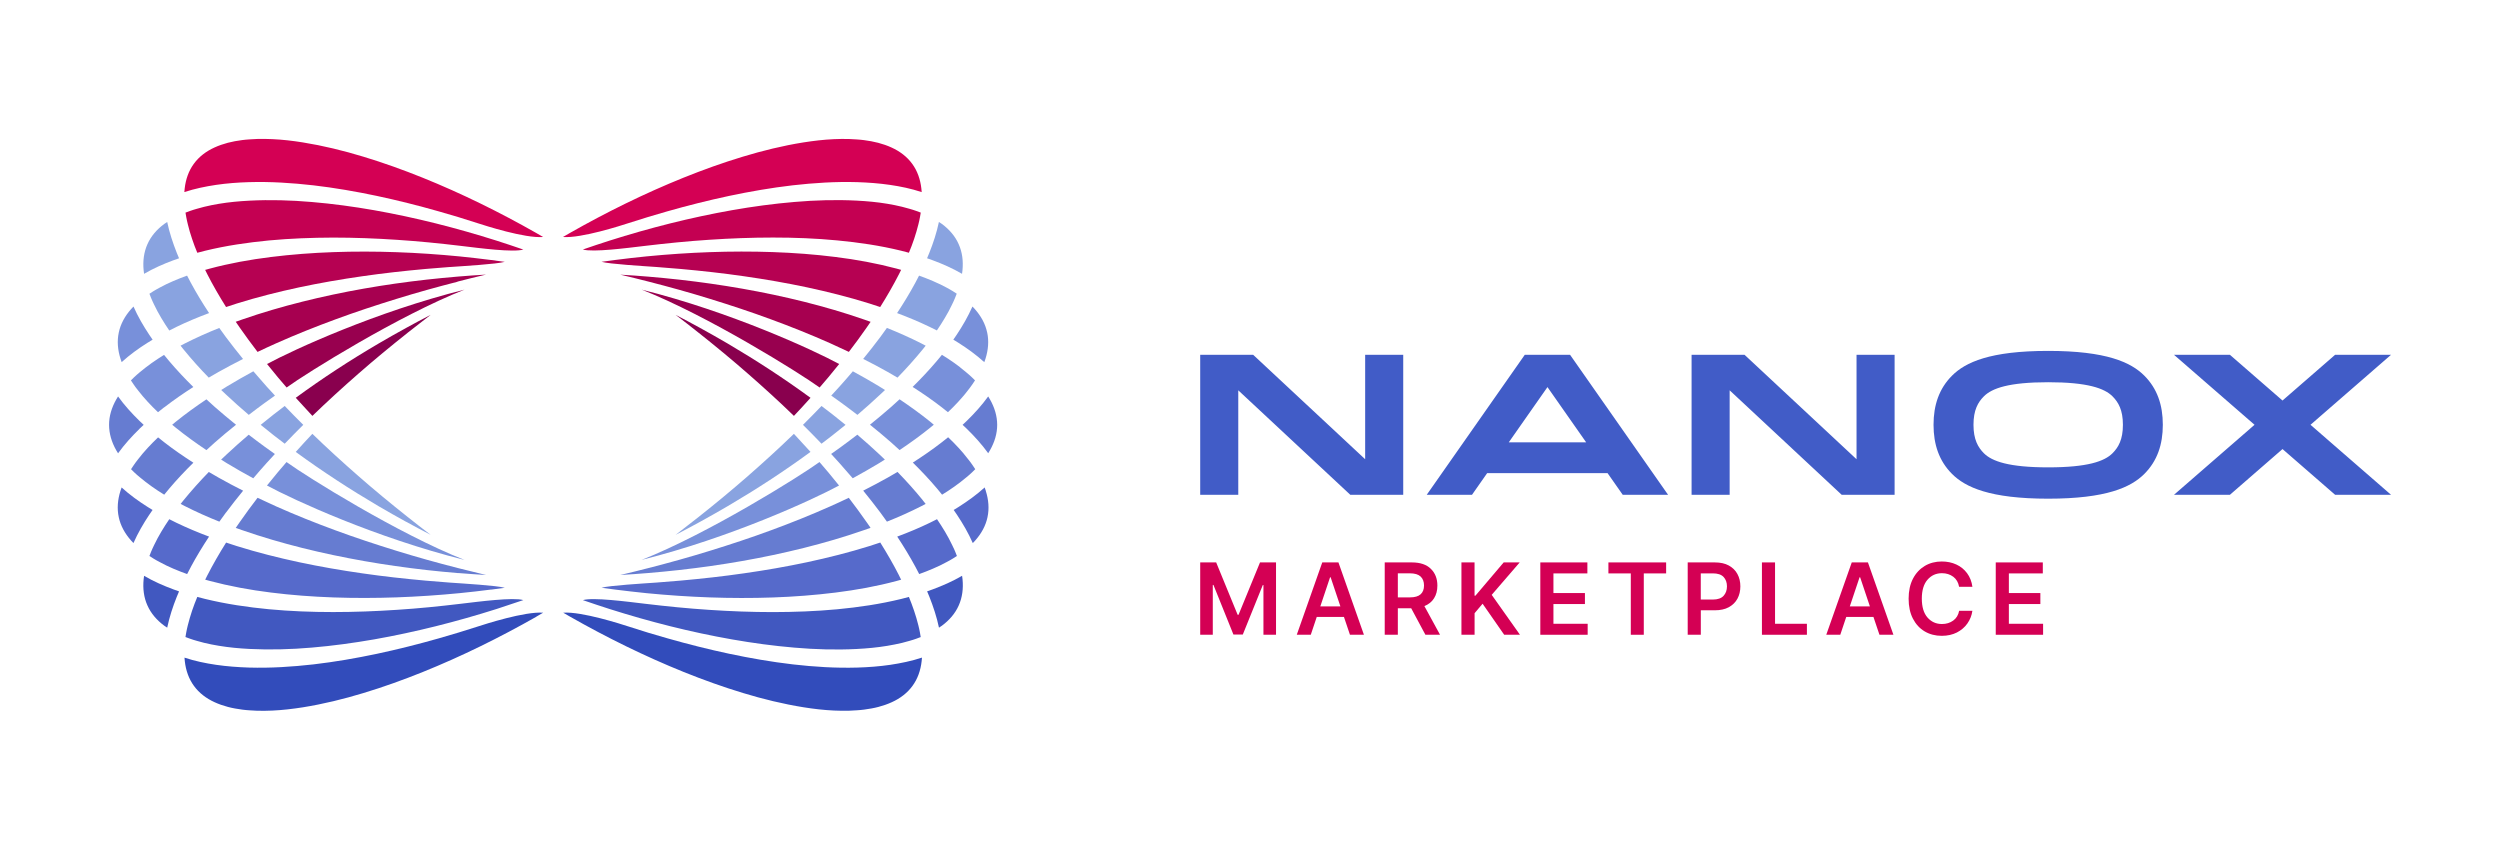 <?xml version="1.0" encoding="UTF-8"?>
<svg id="Layer_1" data-name="Layer 1" xmlns="http://www.w3.org/2000/svg" viewBox="0 0 612 208">
  <defs>
    <style>
      .cls-1 {
        fill: #c40052;
      }

      .cls-1, .cls-2, .cls-3, .cls-4, .cls-5, .cls-6, .cls-7, .cls-8, .cls-9, .cls-10, .cls-11, .cls-12, .cls-13 {
        stroke-width: 0px;
      }

      .cls-2 {
        fill: #324cbb;
      }

      .cls-3 {
        fill: #98004f;
      }

      .cls-4 {
        fill: #667cd1;
      }

      .cls-5 {
        fill: #b60152;
      }

      .cls-6 {
        fill: #d40054;
      }

      .cls-7 {
        fill: #a70050;
      }

      .cls-8 {
        fill: #7890da;
      }

      .cls-9 {
        fill: #89004e;
      }

      .cls-10 {
        fill: #415cc7;
      }

      .cls-11 {
        fill: #566acb;
      }

      .cls-12 {
        fill: #89a3e0;
      }

      .cls-13 {
        fill: #4158c0;
      }
    </style>
  </defs>
  <g>
    <g>
      <path class="cls-6" d="m293.8,137.68h3.92l5.26,12.83h.21l5.26-12.83h3.92v17.71h-3.08v-12.17h-.16l-4.89,12.11h-2.3l-4.89-12.14h-.16v12.2h-3.08s0-17.71,0-17.71Z"/>
      <path class="cls-6" d="m320.87,155.39h-3.42l6.24-17.71h3.96l6.24,17.71h-3.42l-1.47-4.36h-6.66l-1.46,4.36Zm2.33-6.94h4.93l-2.39-7.13h-.14l-2.39,7.13Z"/>
      <path class="cls-6" d="m338.98,155.39v-17.71h6.64c2.04,0,3.59.52,4.65,1.57,1.07,1.04,1.6,2.41,1.6,4.1,0,1.21-.27,2.24-.81,3.1-.54.87-1.34,1.51-2.37,1.92l3.83,7.02h-3.58l-3.48-6.49h-3.27v6.49h-3.21Zm3.21-9.15h2.95c1.19,0,2.06-.25,2.62-.75s.84-1.22.84-2.16-.28-1.68-.84-2.2-1.43-.78-2.63-.78h-2.94v5.88h0Z"/>
      <path class="cls-6" d="m357.76,155.39v-17.71h3.21v8.14h.22l6.91-8.14h3.92l-6.85,7.94,6.91,9.76h-3.86l-5.28-7.59-1.96,2.32v5.27h-3.21,0Z"/>
      <path class="cls-6" d="m377.07,155.39v-17.71h11.52v2.69h-8.31v4.81h7.71v2.69h-7.71v4.83h8.38v2.69h-11.59,0Z"/>
      <path class="cls-6" d="m393.74,140.37v-2.69h14.13v2.69h-5.47v15.02h-3.18v-15.02h-5.47,0Z"/>
      <path class="cls-6" d="m413.15,155.39v-17.71h6.64c1.36,0,2.51.25,3.43.76.92.51,1.63,1.2,2.1,2.08.48.88.72,1.89.72,3.02s-.24,2.15-.72,3.03-1.19,1.57-2.12,2.08-2.08.75-3.45.75h-3.39v5.98h-3.21Zm3.21-8.62h2.95c1.19,0,2.07-.31,2.62-.91.55-.6.83-1.38.83-2.32s-.28-1.72-.83-2.3c-.55-.59-1.43-.88-2.64-.88h-2.94v6.41h0Z"/>
      <path class="cls-6" d="m431.32,155.39v-17.71h3.21v15.02h7.8v2.69h-11.01Z"/>
      <path class="cls-6" d="m450.49,155.39h-3.42l6.24-17.71h3.96l6.24,17.71h-3.42l-1.47-4.36h-6.66l-1.46,4.36Zm2.33-6.94h4.93l-2.39-7.13h-.14l-2.39,7.13Z"/>
      <path class="cls-6" d="m482.83,143.65h-3.24c-.19-1.06-.66-1.88-1.43-2.46-.78-.58-1.7-.87-2.77-.87-1.45,0-2.63.54-3.55,1.61-.92,1.07-1.38,2.61-1.38,4.61s.46,3.57,1.39,4.63,2.1,1.59,3.54,1.59c1.06,0,1.98-.28,2.75-.84.78-.56,1.26-1.36,1.46-2.4h3.24c-.16,1.14-.57,2.17-1.22,3.1s-1.51,1.66-2.57,2.21c-1.07.54-2.3.82-3.71.82-1.56,0-2.95-.36-4.17-1.08-1.22-.72-2.19-1.77-2.89-3.13-.7-1.36-1.05-2.99-1.05-4.89s.36-3.54,1.07-4.9,1.68-2.39,2.9-3.12c1.22-.72,2.61-1.08,4.15-1.08,1.31,0,2.49.25,3.56.74,1.07.49,1.94,1.2,2.63,2.13s1.13,2.04,1.31,3.36h-.01Z"/>
      <path class="cls-6" d="m488.56,155.39v-17.71h11.52v2.69h-8.31v4.81h7.71v2.69h-7.71v4.83h8.38v2.69h-11.59,0Z"/>
    </g>
    <path class="cls-10" d="m334.19,121.12h9.32v-34.27h-9.32v25.57l-27.42-25.57h-12.96v34.27h9.32v-25.57l27.42,25.57h3.64Zm54.08-12.84h-18.92l9.47-13.52,9.47,13.52h0Zm8.99,12.84h11.08l-23.99-34.27h-11.08l-24,34.27h11.08l3.71-5.3h29.47l3.71,5.3Zm57.22,0h9.32v-34.27h-9.32v25.57l-27.42-25.57h-12.96v34.27h9.32v-25.57l27.42,25.57h3.64Zm65.21-17.13c0,3.61-1.1,5.52-2.55,6.97-1.98,1.98-6.11,3.45-15.74,3.45s-13.76-1.48-15.74-3.45c-1.44-1.45-2.55-3.36-2.55-6.97s1.1-5.52,2.55-6.97c1.98-1.98,6.12-3.45,15.74-3.45s13.77,1.48,15.74,3.45c1.45,1.45,2.55,3.36,2.55,6.97m5.24,12.03c3.18-3.18,4.53-7.22,4.53-12.03s-1.35-8.85-4.53-12.03c-3.27-3.27-9.29-6.06-23.54-6.06s-20.27,2.79-23.53,6.06c-3.18,3.18-4.53,7.22-4.53,12.03s1.35,8.85,4.53,12.03c3.27,3.27,9.29,6.06,23.53,6.06s20.27-2.79,23.54-6.06m40.68-12.03l19.71-17.13h-13.69l-12.87,11.19-12.87-11.19h-13.69l19.71,17.13-19.71,17.13h13.69l12.87-11.19,12.87,11.19h13.69l-19.71-17.13Z"/>
  </g>
  <g>
    <path class="cls-5" d="m110.11,65.37c3.22-.23,11.44-.71,13.46-1.27-1.12-.15-2.24-.3-3.35-.45-2.56-.33-5.13-.61-7.7-.88-10.28-1-20.62-1.41-30.9-1.05-5.14.18-10.27.57-15.34,1.2-5.07.63-10.1,1.54-14.98,2.85-.36.1-.72.2-1.08.3.17.34.33.67.5,1.01,1.4,2.75,2.96,5.44,4.62,8.08.88-.29,1.75-.58,2.63-.86,5.02-1.57,10.12-2.85,15.24-3.95,5.12-1.09,10.27-1.98,15.44-2.72,5.16-.75,10.35-1.32,15.54-1.79,1.97-.18,3.95-.34,5.92-.48m110.48.7c-.36-.1-.72-.2-1.08-.3-4.88-1.3-9.91-2.22-14.98-2.85-5.07-.64-10.2-1.02-15.34-1.2-10.28-.36-20.62.05-30.9,1.05-2.57.26-5.14.54-7.7.88-1.12.14-2.24.29-3.35.45,2.02.56,10.24,1.04,13.46,1.27,1.97.14,3.95.3,5.92.48,5.19.47,10.38,1.04,15.54,1.79,5.17.74,10.32,1.63,15.44,2.72,5.12,1.1,10.21,2.38,15.24,3.95.88.28,1.75.57,2.63.86,1.66-2.64,3.21-5.33,4.62-8.08.17-.34.34-.67.5-1.01"/>
    <path class="cls-4" d="m34.13,104.98c.34-.34.69-.66,1.04-.98-.35-.32-.7-.65-1.04-.98-1.87-1.83-3.66-3.79-5.23-5.97-.16.25-.31.5-.45.75-1.12,1.97-1.76,4.09-1.75,6.21,0,2.13.63,4.24,1.75,6.21.14.25.29.5.45.75,1.57-2.18,3.36-4.14,5.23-5.97m7.28,14.63c1.88-2.22,3.87-4.33,5.93-6.36-2.43-1.56-4.82-3.2-7.12-4.99-.51-.4-1.02-.8-1.52-1.21-.43.41-.86.82-1.27,1.24-.88.88-1.71,1.8-2.51,2.73-.39.47-.79.95-1.15,1.43l-.55.72-.52.74c-.21.31-.42.62-.62.93.26.26.53.53.8.79l.67.61.7.59c.46.4.95.78,1.43,1.15.97.75,1.99,1.47,3.02,2.15.5.32,1,.64,1.5.95.41-.5.82-1,1.24-1.5m13.89,5.87c1.36-1.82,2.76-3.6,4.19-5.35-2.02-1.02-4.03-2.07-6-3.19-.8-.45-1.6-.92-2.4-1.39-2.17,2.23-4.25,4.55-6.2,6.94-.24.29-.46.59-.7.88.33.18.66.35,1,.52,2.76,1.4,5.59,2.67,8.48,3.82.54-.75,1.08-1.5,1.62-2.24m56.87,14.82c2.27.18,4.54.35,6.81.48-2.33-.55-4.67-1.13-6.99-1.72-5.04-1.29-10.07-2.69-15.04-4.23-4.98-1.54-9.93-3.17-14.84-4.98-4.9-1.8-9.76-3.74-14.54-5.87-1.52-.68-3.03-1.39-4.54-2.1-1.51,1.97-2.99,3.97-4.4,6.01-.32.45-.63.91-.94,1.36.52.19,1.04.37,1.56.55,4.83,1.68,9.77,3.12,14.75,4.37,9.98,2.49,20.18,4.24,30.44,5.4,2.57.28,5.14.54,7.71.75m100.01-12.43c-1.42-2.04-2.89-4.04-4.4-6.01-1.51.72-3.01,1.43-4.54,2.1-4.78,2.13-9.64,4.07-14.54,5.87-4.9,1.81-9.85,3.44-14.83,4.98-4.98,1.54-10,2.94-15.04,4.23-2.32.6-4.66,1.17-6.99,1.72,2.27-.13,4.54-.29,6.81-.48,2.58-.21,5.15-.47,7.71-.75,10.27-1.15,20.46-2.9,30.44-5.4,4.99-1.25,9.93-2.69,14.75-4.37.52-.18,1.04-.36,1.56-.55-.31-.45-.62-.91-.94-1.36m13.74-5.38c-1.95-2.4-4.03-4.71-6.2-6.94-.79.47-1.59.93-2.4,1.39-1.98,1.11-3.98,2.17-6,3.19,1.43,1.75,2.83,3.53,4.19,5.35.55.74,1.09,1.49,1.62,2.24,2.9-1.15,5.73-2.42,8.48-3.82.34-.17.66-.35,1-.52-.23-.29-.46-.59-.7-.88m9.98-11.47c-.8-.93-1.64-1.85-2.51-2.73-.41-.42-.84-.84-1.27-1.24-.5.41-1.01.81-1.52,1.21-2.3,1.79-4.69,3.43-7.12,4.99,2.06,2.03,4.05,4.13,5.93,6.36.41.5.83,1,1.23,1.5.5-.31,1.01-.63,1.5-.95,1.04-.68,2.05-1.4,3.02-2.15.48-.38.97-.76,1.43-1.15l.7-.59.67-.61c.27-.26.54-.52.8-.79-.2-.31-.41-.63-.62-.93l-.52-.74-.56-.72c-.36-.48-.76-.95-1.15-1.43m8.22-7.03c0-2.13-.63-4.24-1.75-6.21-.14-.25-.29-.5-.45-.75-1.57,2.18-3.36,4.14-5.23,5.97-.34.34-.69.66-1.04.98.35.32.7.65,1.04.98,1.87,1.83,3.66,3.79,5.23,5.97.16-.25.31-.5.45-.75,1.12-1.97,1.76-4.08,1.75-6.21"/>
    <path class="cls-3" d="m70.16,94.86c4.93-3.57,27.37-17.58,43.56-23.96-21.72,5.44-41.8,14.68-48.35,18.21.86,1.08,1.74,2.15,2.62,3.21.71.85,1.44,1.7,2.17,2.54m135.27-5.75c-6.55-3.54-26.62-12.77-48.35-18.21,16.2,6.38,38.63,20.39,43.56,23.96.73-.84,1.45-1.69,2.17-2.54.89-1.06,1.76-2.13,2.62-3.21"/>
    <path class="cls-13" d="m43.28,146.09c.18-.44.36-.88.55-1.32-.45-.16-.9-.31-1.35-.48-2.45-.91-4.89-1.97-7.21-3.33-.04.29-.08.58-.11.87-.22,2.25.05,4.44.93,6.38.86,1.95,2.3,3.62,4.12,4.96.23.17.48.32.72.48.55-2.63,1.38-5.14,2.35-7.57m78.31,2.99c2.18-.7,4.36-1.43,6.52-2.17-2.47-.73-10.73.36-15.31.9-5.18.62-10.37,1.15-15.58,1.48-5.21.35-10.43.55-15.67.55-5.23,0-10.48-.2-15.72-.69-5.24-.5-10.48-1.27-15.65-2.53-.63-.15-1.26-.32-1.88-.49-.23.55-.45,1.1-.66,1.65-.44,1.16-.84,2.34-1.18,3.51-.16.59-.34,1.18-.48,1.77l-.21.89-.18.89c-.07.37-.13.74-.19,1.11.35.14.7.27,1.05.39l.86.29.88.26c.58.18,1.18.32,1.77.48,1.2.29,2.41.53,3.64.73,2.46.41,4.96.64,7.48.77,5.04.25,10.15.11,15.25-.33,5.1-.43,10.19-1.13,15.26-2.01,10.13-1.79,20.16-4.33,30-7.45m102.75,7.27c.35-.12.7-.25,1.05-.39-.06-.37-.12-.74-.19-1.11l-.18-.89-.21-.89c-.14-.59-.31-1.18-.48-1.77-.35-1.18-.74-2.35-1.18-3.51-.21-.55-.43-1.1-.65-1.65-.63.17-1.25.33-1.88.49-5.18,1.27-10.42,2.03-15.65,2.53-5.24.49-10.49.68-15.72.69-5.24,0-10.46-.2-15.67-.55-5.21-.34-10.4-.86-15.58-1.48-4.58-.54-12.84-1.64-15.31-.9,2.17.75,4.34,1.47,6.52,2.17,9.85,3.12,19.87,5.67,30.01,7.45,5.07.89,10.16,1.58,15.25,2.01,5.09.44,10.2.59,15.25.33,2.52-.13,5.02-.36,7.48-.77,1.23-.2,2.44-.45,3.64-.73.59-.15,1.19-.3,1.77-.48l.88-.26.86-.29h0Zm11.29-14.52c-.03-.29-.07-.58-.11-.87-2.33,1.36-4.76,2.42-7.21,3.33-.45.17-.9.32-1.35.48.19.44.38.88.55,1.32.96,2.43,1.8,4.94,2.35,7.57.24-.16.49-.31.72-.48,1.82-1.34,3.26-3.01,4.12-4.96.87-1.94,1.15-4.13.93-6.38"/>
    <path class="cls-1" d="m128.11,61.09c-2.17-.75-4.34-1.47-6.52-2.17-9.85-3.12-19.87-5.67-30-7.46-5.07-.89-10.16-1.58-15.25-2.01-5.09-.44-10.2-.59-15.25-.33-2.52.13-5.02.36-7.48.77-1.23.2-2.44.45-3.64.74-.59.15-1.19.3-1.77.48l-.88.26-.86.29c-.35.12-.7.25-1.05.39.06.37.12.74.19,1.11l.18.89.21.89c.14.59.31,1.18.47,1.77.35,1.18.75,2.35,1.18,3.52.21.55.43,1.1.66,1.65.63-.17,1.25-.33,1.88-.49,5.18-1.27,10.42-2.02,15.65-2.53,5.24-.49,10.49-.68,15.72-.7,5.24,0,10.46.2,15.67.55,5.21.34,10.4.86,15.58,1.48,4.59.55,12.84,1.64,15.31.9m97.28-9.05c-.35-.14-.7-.27-1.05-.39l-.86-.29-.88-.26c-.58-.18-1.18-.32-1.77-.48-1.2-.29-2.41-.54-3.64-.74-2.45-.41-4.96-.64-7.48-.77-5.04-.26-10.15-.11-15.25.33-5.1.43-10.19,1.12-15.25,2.01-10.13,1.79-20.16,4.34-30.01,7.46-2.18.7-4.36,1.42-6.52,2.17,2.47.73,10.73-.36,15.31-.9,5.18-.62,10.37-1.14,15.58-1.48,5.21-.35,10.43-.55,15.67-.55,5.23,0,10.48.2,15.72.7,5.24.5,10.48,1.26,15.66,2.53.63.16,1.25.32,1.88.49.23-.55.45-1.1.66-1.65.44-1.16.84-2.34,1.18-3.52.16-.59.34-1.18.48-1.77l.21-.89.18-.89c.07-.37.13-.74.19-1.11"/>
    <path class="cls-8" d="m36.14,83.9c.4-.25.81-.5,1.22-.75-.27-.39-.55-.78-.81-1.18-1.45-2.18-2.79-4.47-3.87-6.93-.2.21-.41.42-.6.64-1.5,1.69-2.57,3.63-3,5.71-.45,2.08-.27,4.28.42,6.43.09.28.18.55.28.83,1.99-1.81,4.15-3.36,6.36-4.76m4.07,15.83c2.3-1.78,4.68-3.43,7.12-4.98-2.06-2.03-4.05-4.14-5.93-6.36-.42-.5-.83-1-1.24-1.5-.5.31-1.01.63-1.5.95-1.04.68-2.05,1.4-3.02,2.15-.48.38-.97.76-1.43,1.15l-.69.59-.67.61c-.27.26-.54.52-.8.79.2.31.41.63.62.93l.52.74.56.72c.37.48.76.95,1.15,1.43.8.94,1.64,1.85,2.51,2.73.41.42.84.84,1.27,1.24.5-.41,1.01-.81,1.52-1.21m12.37,8.64c1.7-1.5,3.44-2.95,5.21-4.36-1.76-1.42-3.51-2.87-5.21-4.37-.69-.61-1.37-1.22-2.04-1.85-2.59,1.74-5.11,3.55-7.52,5.5-.29.24-.58.48-.86.72.29.24.57.48.86.71,2.4,1.94,4.93,3.76,7.52,5.5.68-.62,1.36-1.24,2.04-1.85m12.72,4.98c.66-.73,1.33-1.46,2-2.18-.81-.57-1.61-1.14-2.41-1.72-1.35-.98-2.68-1.99-4-3-1.89,1.61-3.74,3.27-5.55,4.96-.4.38-.8.75-1.2,1.13.47.29.93.59,1.4.88,2.12,1.28,4.28,2.51,6.47,3.7,1.08-1.27,2.17-2.53,3.29-3.77m.07,5.54c6.55,3.54,26.62,12.78,48.34,18.21-16.2-6.38-38.63-20.38-43.56-23.96-.73.84-1.45,1.69-2.17,2.54-.89,1.06-1.76,2.13-2.62,3.21m140.05,0c-.86-1.08-1.74-2.15-2.62-3.21-.71-.85-1.44-1.7-2.17-2.54-4.93,3.57-27.36,17.58-43.56,23.96,21.72-5.44,41.8-14.68,48.34-18.21m10.03-7.49c-1.81-1.7-3.66-3.35-5.55-4.96-1.32,1.02-2.66,2.02-4,3-.8.58-1.6,1.15-2.41,1.72.67.72,1.33,1.45,1.99,2.18,1.11,1.24,2.21,2.5,3.29,3.77,2.19-1.19,4.34-2.42,6.47-3.7.48-.29.94-.59,1.4-.88-.4-.38-.79-.76-1.2-1.13m12.32-8.12c-2.4-1.94-4.93-3.76-7.52-5.5-.68.62-1.36,1.24-2.04,1.85-1.7,1.5-3.45,2.95-5.21,4.37,1.76,1.42,3.51,2.86,5.21,4.36.69.61,1.37,1.22,2.04,1.85,2.59-1.73,5.11-3.55,7.52-5.5.29-.24.58-.48.86-.71-.29-.24-.57-.48-.86-.72m7.37-13.29c-.97-.75-1.98-1.47-3.02-2.15-.5-.33-1-.64-1.5-.95-.41.5-.82,1-1.24,1.5-1.88,2.22-3.87,4.33-5.93,6.36,2.43,1.55,4.82,3.2,7.12,4.98.51.4,1.02.8,1.52,1.21.43-.41.85-.82,1.27-1.24.88-.88,1.71-1.8,2.51-2.73.39-.47.79-.94,1.15-1.43l.55-.72.53-.74c.21-.31.42-.62.62-.93-.26-.27-.53-.53-.8-.79l-.67-.61-.7-.59c-.46-.4-.95-.78-1.43-1.15m6.57-8.59c-.43-2.08-1.5-4.02-3-5.71-.19-.22-.39-.43-.6-.64-1.09,2.46-2.42,4.75-3.87,6.93-.27.4-.54.79-.81,1.18.41.25.82.49,1.22.75,2.21,1.4,4.37,2.95,6.36,4.76.1-.27.2-.55.29-.83.68-2.15.87-4.36.42-6.43"/>
    <path class="cls-2" d="m131.27,150.97c.56-.32,1.13-.66,1.69-.98-4.48-.35-14.24,2.81-16.09,3.41-3.11,1-6.23,1.96-9.38,2.85-5.02,1.43-10.09,2.71-15.21,3.8-5.12,1.08-10.29,1.98-15.52,2.59-5.23.59-10.51.94-15.84.78-2.66-.09-5.34-.28-8.01-.67-2.59-.38-5.19-.91-7.75-1.76.02.29.05.58.08.87.25,2.25.98,4.34,2.24,6.05,1.24,1.72,3,3.06,5.07,4,1.03.47,2.12.85,3.26,1.15,1.13.3,2.31.5,3.51.66l.9.1.91.07c.61.05,1.22.07,1.83.1,1.23.03,2.47.02,3.71-.04,2.49-.11,4.98-.41,7.48-.8,4.99-.8,9.95-2.01,14.84-3.5,4.9-1.48,9.73-3.22,14.5-5.14,9.54-3.85,18.82-8.43,27.8-13.53m94.39,10.01c-2.56.84-5.16,1.37-7.75,1.76-2.67.39-5.35.59-8.01.67-5.33.16-10.61-.18-15.84-.78-5.23-.61-10.4-1.51-15.52-2.59-5.12-1.09-10.19-2.37-15.21-3.8-3.15-.88-6.27-1.84-9.38-2.85-1.85-.6-11.62-3.76-16.09-3.41.56.33,1.13.66,1.69.98,8.98,5.1,18.26,9.68,27.8,13.53,4.77,1.92,9.61,3.66,14.5,5.14,4.89,1.49,9.86,2.7,14.84,3.5,2.49.4,4.99.69,7.48.8,1.24.06,2.48.07,3.71.04.61-.02,1.23-.05,1.83-.1l.91-.07.9-.1c1.2-.16,2.38-.36,3.51-.66,1.13-.3,2.23-.68,3.26-1.15,2.06-.93,3.82-2.27,5.07-4,1.26-1.71,1.99-3.8,2.24-6.05.03-.29.06-.58.08-.87"/>
    <path class="cls-9" d="m99.75,81.49c1.88-1.49,3.78-2.96,5.68-4.42-2.02,1.04-4.03,2.12-6.02,3.21-2.27,1.24-4.51,2.52-6.74,3.82-6.98,4.09-13.76,8.51-20.27,13.28,1.34,1.49,2.7,2.97,4.07,4.43,3.66-3.55,7.43-6.98,11.26-10.33,3.92-3.43,7.94-6.75,12.02-9.98m98.67,15.89c-6.51-4.76-13.3-9.18-20.27-13.28-2.23-1.3-4.48-2.58-6.74-3.82-1.99-1.09-4-2.17-6.02-3.21,1.91,1.45,3.81,2.92,5.68,4.42,4.08,3.23,8.1,6.55,12.02,9.98,3.83,3.35,7.61,6.78,11.26,10.33,1.38-1.46,2.74-2.94,4.07-4.43"/>
    <path class="cls-6" d="m132.95,58.01c-.56-.33-1.13-.66-1.69-.98-8.98-5.1-18.26-9.68-27.8-13.53-4.77-1.92-9.61-3.66-14.5-5.14-4.89-1.49-9.86-2.7-14.84-3.5-2.49-.4-4.99-.69-7.48-.8-1.24-.06-2.48-.07-3.71-.04-.61.02-1.23.05-1.83.1l-.91.07-.9.1c-1.2.16-2.38.36-3.51.66-1.13.3-2.23.68-3.26,1.15-2.06.93-3.82,2.27-5.07,4-1.26,1.71-1.99,3.8-2.24,6.05-.03.29-.06.58-.08.87,2.56-.84,5.16-1.37,7.75-1.76,2.67-.39,5.35-.59,8.01-.67,5.33-.16,10.61.19,15.84.78,5.23.61,10.4,1.51,15.52,2.59,5.12,1.09,10.19,2.37,15.21,3.8,3.15.88,6.27,1.84,9.38,2.85,1.85.6,11.62,3.76,16.09,3.41m92.7-10.99c-.02-.29-.05-.58-.08-.87-.25-2.25-.98-4.34-2.24-6.05-1.24-1.72-3-3.06-5.07-4-1.03-.47-2.12-.85-3.26-1.15-1.13-.3-2.31-.5-3.51-.66l-.9-.1-.91-.07c-.61-.05-1.22-.07-1.83-.1-1.23-.03-2.47-.02-3.71.04-2.49.11-4.98.41-7.48.8-4.99.8-9.95,2.01-14.84,3.5-4.9,1.48-9.73,3.22-14.5,5.14-9.54,3.85-18.82,8.43-27.8,13.53-.56.32-1.13.66-1.69.98,4.48.35,14.24-2.81,16.09-3.41,3.11-1,6.23-1.96,9.38-2.85,5.02-1.43,10.09-2.71,15.21-3.8,5.12-1.08,10.29-1.98,15.52-2.59,5.23-.59,10.51-.94,15.84-.78,2.66.09,5.34.28,8.01.67,2.59.38,5.19.91,7.75,1.76"/>
    <path class="cls-12" d="m42.48,63.71c.45-.17.9-.32,1.35-.48-.19-.44-.38-.87-.55-1.32-.96-2.43-1.8-4.94-2.35-7.57-.24.16-.49.31-.72.48-1.82,1.34-3.26,3.01-4.12,4.96-.87,1.94-1.15,4.13-.93,6.38.03.29.06.58.11.87,2.33-1.36,4.76-2.42,7.21-3.33m.7,16.33c2.62-1.27,5.3-2.38,8-3.39-1.59-2.41-3.1-4.89-4.48-7.45-.3-.57-.6-1.15-.9-1.72-.56.2-1.11.4-1.66.62-1.16.45-2.29.95-3.4,1.47-.55.27-1.1.54-1.63.84l-.8.44-.78.46c-.32.2-.63.41-.95.61.13.35.27.69.41,1.04l.36.83.39.82c.26.55.55,1.09.83,1.64.59,1.08,1.22,2.15,1.89,3.19.32.5.65.99.98,1.48.58-.29,1.15-.59,1.74-.87m10.31,11.02c1.98-1.11,3.98-2.16,6-3.19-1.43-1.75-2.83-3.53-4.19-5.35-.55-.74-1.09-1.49-1.62-2.24-2.9,1.16-5.73,2.42-8.48,3.82-.34.17-.66.34-1,.52.23.29.46.59.7.88,1.95,2.4,4.02,4.71,6.2,6.94.79-.47,1.59-.93,2.4-1.39m11.41,7.51c.8-.58,1.6-1.15,2.4-1.72-.67-.72-1.33-1.45-2-2.18-1.11-1.24-2.21-2.5-3.29-3.77-2.18,1.19-4.34,2.42-6.46,3.7-.48.29-.94.59-1.41.88.4.38.79.76,1.2,1.13,1.81,1.7,3.66,3.35,5.55,4.96,1.32-1.02,2.66-2.02,4-3m4.8,10.06c1.49-1.56,3.01-3.1,4.54-4.62-1.53-1.52-3.05-3.06-4.54-4.62-.89.67-1.77,1.35-2.65,2.03-1.09.85-2.17,1.72-3.23,2.59,1.07.88,2.15,1.74,3.23,2.59.88.68,1.76,1.36,2.65,2.03m29.71,19.1c2,1.09,4,2.17,6.02,3.21-1.91-1.45-3.8-2.92-5.68-4.42-4.08-3.23-8.1-6.55-12.02-9.98-3.83-3.35-7.6-6.78-11.26-10.33-1.38,1.46-2.74,2.94-4.07,4.43,6.51,4.76,13.3,9.18,20.27,13.28,2.23,1.3,4.48,2.58,6.74,3.82m99.01-17.1c-1.34-1.49-2.7-2.97-4.07-4.43-3.66,3.55-7.43,6.98-11.26,10.33-3.92,3.43-7.94,6.75-12.02,9.98-1.88,1.49-3.78,2.96-5.68,4.42,2.02-1.04,4.03-2.12,6.02-3.21,2.27-1.24,4.51-2.52,6.74-3.82,6.97-4.09,13.76-8.51,20.27-13.28m5.34-9.21c-.88-.68-1.76-1.36-2.65-2.03-1.49,1.56-3.01,3.1-4.54,4.62,1.53,1.52,3.05,3.05,4.54,4.62.88-.67,1.77-1.34,2.65-2.03,1.09-.85,2.16-1.72,3.23-2.59-1.07-.87-2.15-1.74-3.23-2.59m11.49-6.82c-2.12-1.28-4.28-2.51-6.47-3.7-1.08,1.27-2.17,2.53-3.29,3.77-.66.73-1.33,1.46-2,2.18.81.57,1.61,1.14,2.41,1.72,1.35.98,2.68,1.99,4,3,1.89-1.61,3.75-3.27,5.55-4.96.4-.38.8-.75,1.2-1.13-.47-.29-.93-.59-1.41-.88m10.36-10.5c-2.76-1.4-5.59-2.66-8.48-3.82-.54.75-1.07,1.5-1.62,2.24-1.36,1.82-2.76,3.6-4.19,5.35,2.02,1.02,4.03,2.07,6,3.19.8.45,1.6.92,2.4,1.39,2.17-2.24,4.25-4.55,6.2-6.94.24-.29.47-.59.7-.88-.33-.18-.66-.35-1-.52m4.45-14.54c-1.11-.53-2.24-1.02-3.41-1.47-.55-.22-1.11-.42-1.66-.62-.29.58-.59,1.15-.9,1.72-1.38,2.56-2.89,5.04-4.48,7.45,2.7,1.01,5.38,2.13,8,3.39.58.28,1.16.57,1.74.86.34-.49.66-.98.98-1.48.67-1.05,1.3-2.11,1.89-3.19.29-.54.57-1.09.83-1.64l.39-.82.36-.83c.14-.34.28-.69.41-1.04-.31-.2-.62-.41-.95-.61l-.78-.46-.8-.44c-.53-.29-1.09-.56-1.63-.84m4.64-9.77c-.86-1.95-2.3-3.62-4.12-4.96-.23-.17-.48-.32-.72-.48-.55,2.63-1.38,5.14-2.35,7.57-.18.45-.36.88-.55,1.32.45.16.9.31,1.35.48,2.46.91,4.89,1.98,7.21,3.33.04-.29.08-.58.11-.87.22-2.25-.05-4.44-.93-6.38"/>
    <path class="cls-7" d="m111.99,68.94c2.32-.6,4.65-1.17,6.99-1.72-2.27.13-4.54.29-6.81.48-2.58.21-5.15.47-7.71.75-10.27,1.15-20.46,2.9-30.44,5.4-4.99,1.25-9.92,2.69-14.75,4.37-.52.18-1.04.36-1.56.55.31.45.62.91.94,1.37,1.42,2.04,2.89,4.03,4.4,6.01,1.51-.72,3.02-1.43,4.54-2.1,4.78-2.13,9.64-4.07,14.54-5.87,4.9-1.81,9.85-3.44,14.83-4.98,4.98-1.54,10-2.94,15.05-4.23m101.13,9.82c-.52-.19-1.04-.37-1.56-.55-4.83-1.68-9.77-3.12-14.75-4.37-9.98-2.49-20.18-4.24-30.45-5.4-2.57-.28-5.14-.54-7.71-.75-2.27-.19-4.54-.35-6.81-.48,2.33.55,4.66,1.12,6.99,1.72,5.04,1.29,10.07,2.69,15.04,4.23,4.98,1.54,9.93,3.17,14.83,4.98,4.9,1.8,9.76,3.74,14.54,5.87,1.52.68,3.03,1.39,4.54,2.1,1.51-1.97,2.99-3.97,4.4-6.01.32-.45.63-.91.94-1.37"/>
    <path class="cls-11" d="m36.54,126.02c.27-.4.54-.79.81-1.18-.41-.25-.82-.49-1.22-.75-2.21-1.4-4.37-2.95-6.36-4.76-.1.27-.2.55-.28.83-.69,2.16-.87,4.36-.42,6.43.43,2.08,1.5,4.02,3,5.71.19.22.39.43.6.64,1.09-2.46,2.42-4.75,3.87-6.93m10.16,12.8c1.38-2.56,2.89-5.04,4.48-7.45-2.71-1.01-5.38-2.13-8-3.39-.58-.28-1.16-.57-1.74-.87-.34.49-.66.98-.98,1.48-.67,1.05-1.3,2.11-1.89,3.19-.28.54-.57,1.09-.83,1.64l-.39.82-.36.83c-.14.34-.28.69-.41,1.04.31.2.62.41.95.61l.78.46.8.43c.53.29,1.09.57,1.63.84,1.11.53,2.24,1.02,3.41,1.47.55.22,1.1.42,1.66.62.29-.58.59-1.15.9-1.72m73.52,5.53c1.12-.14,2.24-.29,3.35-.45-2.02-.56-10.24-1.04-13.46-1.27-1.97-.14-3.95-.3-5.92-.48-5.19-.47-10.38-1.04-15.54-1.79-5.17-.74-10.32-1.63-15.44-2.72-5.12-1.1-10.21-2.38-15.24-3.95-.88-.28-1.75-.57-2.63-.86-1.66,2.64-3.21,5.33-4.62,8.08-.17.33-.33.67-.5,1,.36.1.72.2,1.08.3,4.88,1.3,9.91,2.22,14.98,2.85,5.08.64,10.2,1.02,15.34,1.2,10.28.36,20.62-.05,30.9-1.05,2.57-.26,5.14-.54,7.7-.88m99.87-3.43c-1.4-2.75-2.96-5.44-4.61-8.08-.88.29-1.75.58-2.63.86-5.02,1.57-10.12,2.85-15.24,3.95-5.12,1.09-10.27,1.98-15.44,2.72-5.17.75-10.36,1.32-15.55,1.79-1.97.18-3.95.34-5.92.48-3.22.23-11.44.71-13.46,1.27,1.12.15,2.24.3,3.35.45,2.56.33,5.13.61,7.7.88,10.28,1,20.62,1.41,30.9,1.05,5.14-.18,10.27-.57,15.34-1.2,5.07-.63,10.1-1.54,14.98-2.85.36-.1.72-.2,1.08-.3-.16-.34-.33-.67-.5-1m13.37-6.68l-.39-.82c-.26-.55-.55-1.09-.83-1.64-.59-1.08-1.21-2.15-1.89-3.19-.32-.5-.65-.99-.98-1.48-.58.3-1.15.59-1.74.87-2.62,1.27-5.29,2.38-8,3.39,1.59,2.41,3.1,4.89,4.48,7.45.3.57.6,1.15.9,1.72.56-.2,1.11-.4,1.66-.62,1.16-.45,2.3-.95,3.41-1.47.55-.27,1.1-.54,1.63-.84l.8-.43.78-.46c.32-.2.63-.41.95-.61-.13-.35-.27-.69-.41-1.04l-.36-.83h0Zm7.86-14.07c-.09-.28-.18-.55-.29-.83-1.99,1.81-4.15,3.35-6.36,4.76-.4.25-.81.5-1.22.75.27.39.55.78.81,1.18,1.45,2.18,2.79,4.47,3.87,6.93.2-.21.41-.42.6-.64,1.5-1.69,2.57-3.63,3-5.71.45-2.08.27-4.28-.42-6.43"/>
  </g>
</svg>